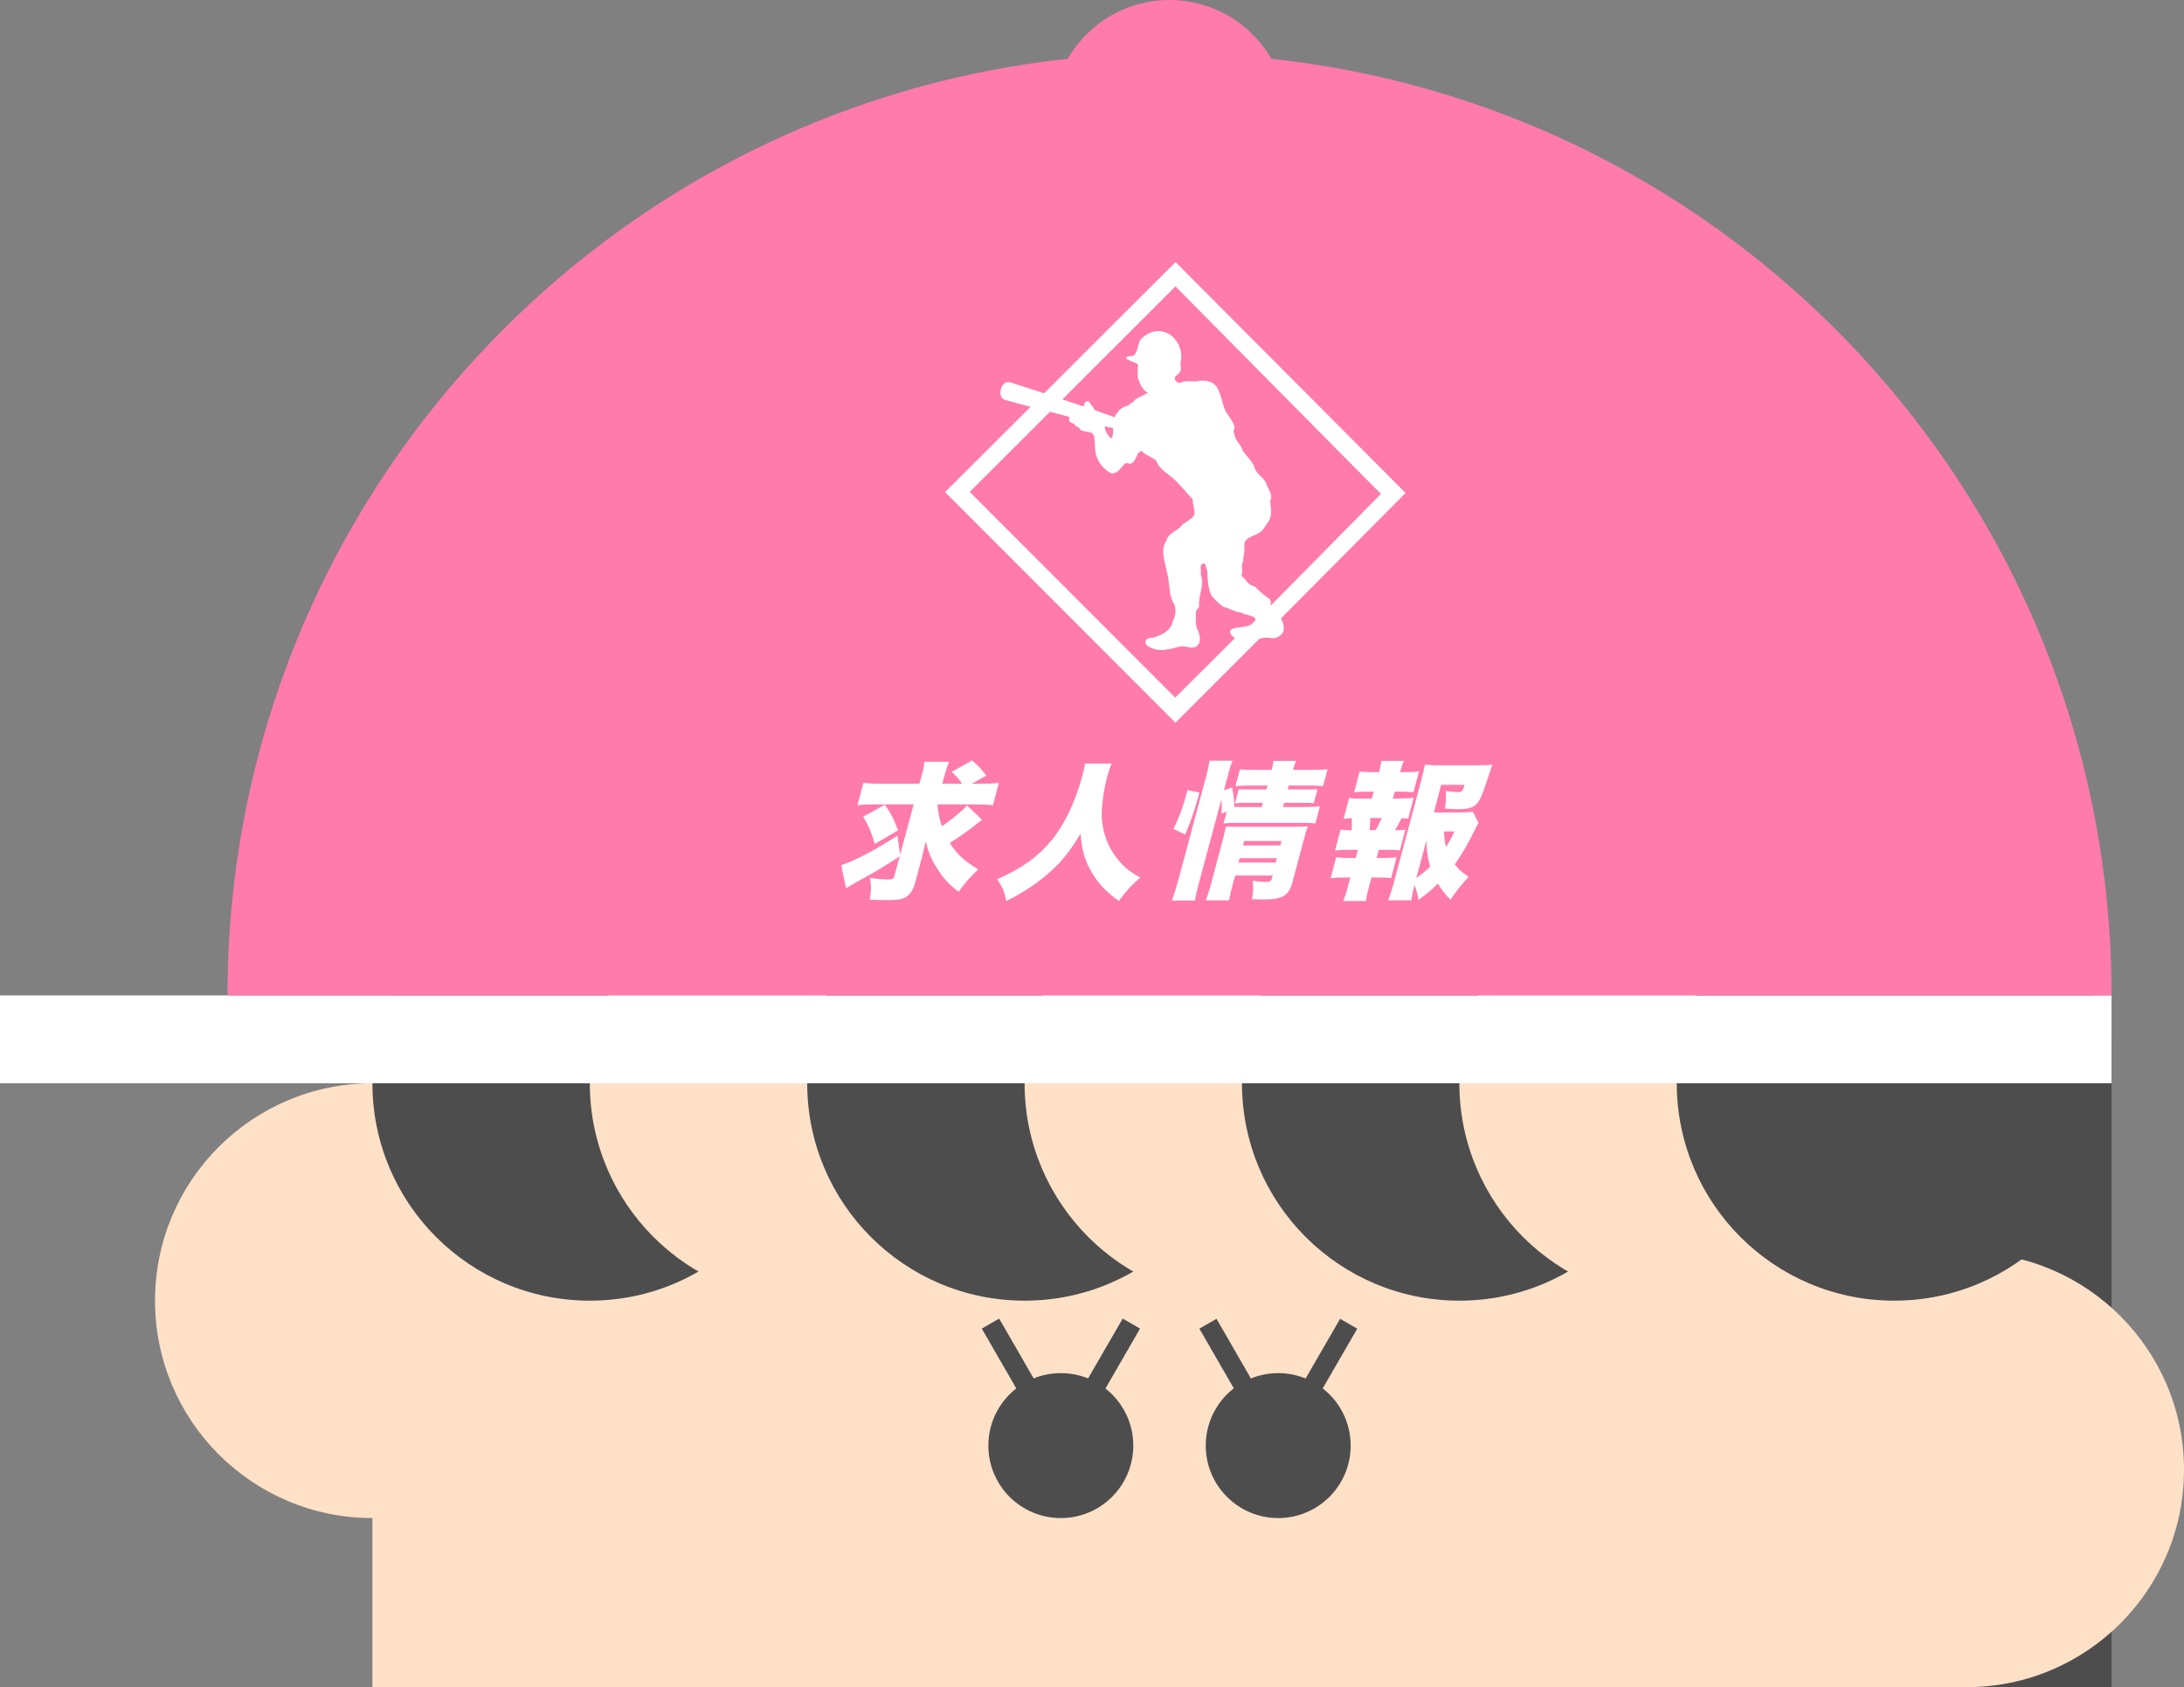 <?xml version="1.0" encoding="utf-8"?>
<!-- Generator: Adobe Illustrator 18.0.0, SVG Export Plug-In . SVG Version: 6.00 Build 0)  -->
<!DOCTYPE svg PUBLIC "-//W3C//DTD SVG 1.1//EN" "http://www.w3.org/Graphics/SVG/1.1/DTD/svg11.dtd">
<svg version="1.1" id="レイヤー_1" xmlns="http://www.w3.org/2000/svg" xmlns:xlink="http://www.w3.org/1999/xlink" x="0px"
	 y="0px" viewBox="0 0 994.6 768.3" enable-background="new 0 0 994.6 768.3" xml:space="preserve">
<rect x="0" y="0" width="994.6" height="768.3" fill="#808080" stroke="none"/>
<g>
	<rect x="807" y="473.3" fill="#4D4D4D" width="154.6" height="295"/>
	<polyline fill="#FFE1C8" points="895.6,768.3 895.6,456.7 169.6,456.7 169.6,768.3 	"/>
	<circle fill="#FFE1C8" cx="169.6" cy="592.3" r="99"/>
	<circle fill="#FFE1C8" cx="895.6" cy="669.3" r="99"/>
	<g>
		<circle fill="#4D4D4D" cx="268.6" cy="493.3" r="99"/>
		<circle fill="#FFE1C8" cx="367.6" cy="493.3" r="99"/>
	</g>
	<g>
		<circle fill="#4D4D4D" cx="466.6" cy="493.3" r="99"/>
		<circle fill="#FFE1C8" cx="565.6" cy="493.3" r="99"/>
	</g>
	<g>
		<circle fill="#4D4D4D" cx="664.6" cy="493.3" r="99"/>
		<circle fill="#FFE1C8" cx="763.6" cy="493.3" r="99"/>
	</g>
	<g>
		<circle fill="#4D4D4D" cx="483.1" cy="658.3" r="33"/>
		<circle fill="#4D4D4D" cx="582.1" cy="658.3" r="33"/>
	</g>
	<polyline fill="none" stroke="#4D4D4D" stroke-width="9" stroke-miterlimit="10" points="515.2,602.8 483.1,658.3 451.1,602.8 	"/>
	<circle fill="#4D4D4D" cx="862.6" cy="493.3" r="99"/>
	<polyline fill="none" stroke="#4D4D4D" stroke-width="9" stroke-miterlimit="10" points="515.2,602.8 483.1,658.3 451.1,602.8 	"/>
	<polyline fill="none" stroke="#4D4D4D" stroke-width="9" stroke-miterlimit="10" points="614.2,602.8 582.1,658.3 550.1,602.8 	"/>
	<g>
		<g>
			<rect x="0" y="453.3" fill="#FFFFFF" width="961.6" height="40"/>
			<g>
				<path fill="#FF7BAC" d="M103.6,453.3c0-236.9,192.1-429,429-429s429,192.1,429,429"/>
				<circle fill="#FF7BAC" cx="532.6" cy="53.5" r="53.5"/>
			</g>
		</g>
		<g>
			<g>
				<path fill="#FFFFFF" d="M565.4,287.6c-15.5,15.5-28.3,28.2-30.2,30.1c-5.2-5.2-88.5-88.6-93.6-93.7c5.2-5.2,88.6-88.4,93.7-93.6
					c5.1,5.2,88.4,89.4,93.6,94.5c-2.8,2.8-28.3,28.7-52,52.7h1l0,9.5l62.2-62.6L535.4,119.4l-2.8,2.7l-102.2,102l104.9,105
					l41.4-41.4L565.4,287.6z"/>
				<path fill="#FFFFFF" d="M578.8,275.9c-0.2-1.1,0.2-2.4-0.7-3.2c-1.8-1-5-3.9-6.4-5.4c-0.9-0.5-2-0.6-2.7-1.4
					c-1.3-0.6-1.7-2.1-2.7-2.8c-0.4-0.4-1-0.6-0.9-1.3c1-2-0.7-4.3,0.8-6.1c-0.2-2.5,0.8-4.2,0.5-6.7c-0.7-4.3,4.2-4.6,6.5-6.3
					c2.4-1.1,3.1-3.7,4.7-5.5c1.4-2.6,1-6.1,0.5-9c1.5-2.9-0.8-5.2-1.6-7.6c-0.8-2.8-4.2-4.4-5.3-7.1c-0.8-3.1-3.5-5.5-5.6-8.2
					c-0.5-2.8-3.7-4.7-3.7-7.7c-0.9-1.2,0-2.1,0-3.4c-0.9-2.5-2.5-4.6-4.1-6.9c-1.5-3.5-1.9-7.4-3.8-10.8c-2.2-3.4-6.4-3.5-9.9-2.8
					c-2.8-0.1-4.2-0.4-6.7,0.5l-3.1,1l2.6-0.9c-0.9-0.1-1.9-0.5-2.1-1.5c-0.7-1.4,1.3-2,1.9-3c1.4-1.2,0.5-3.1,0.6-4.5
					c0.9-3.3,0.1-6.7-1.5-9.5c-1.4-1.9-3.2-3.8-5.3-4.4c-4-1.6-7.9-0.1-11,2.8c-2,2.2-1.2,6.1-3.8,7.8c-1.1,0.4-2.7-0.1-3.3,1.1
					c0.5,0.6,1.1,0.8,1.8,1c0.8,0.7,1.9,0.7,2.8,1.3c1.8,0.4,0.4,2.1,0.9,3c-0.2,1.7-0.3,3.8,0.6,5.3c0.5,1.8,2.1,4.3,4.1,5.3
					l-1.2,0.4c-0.6,0.5-1.3,0.6-1.9,1c-1.2,0.7-2.6,1.1-3.5,2.3l0.1,0.1c-0.8,0.8-2,0.8-2.5,1.9c-1.6,0.2-3,1.1-4.3,2.2
					c-0.4,1.1-1.8,1.8-1.9,3.1c-3.1-1.1-6.2-2-9.2-3.3c-0.6-1.5-2.1-2.6-2.7-4c-0.5,0-1.1-0.1-1.5,0.4c-0.4,0.4-0.7,0.9-0.4,1.4
					c-0.3,0.4-0.7,0.4-1.1,0.4c-10.8-3.7-21.8-7.3-32.8-10.8l-1.8,0c-1.9,0.9-2.7,3.1-2.6,5.3c0.2,1.1,0.8,2.3,2,2.7l8.4,2.3
					l20.9,5.4c0.4,0.5-0.4,1.1,0,1.7c0.5,1.2,1.7,1,2.5,1.8c0.4,1.2,2,0.9,2.4,2.2c1.8,1.7,5.3,0.3,6.4,2.9c0.7,3.4,0,7.4,1.6,10.4
					c1,2.7,3.5,5.3,6.1,6.7c2.9,0.7,4.6-2.8,6.6-4.6l0.6,0c4.6,1.5,3.6-4.5,6.7-5.6c1.9,2.1,4.6,2.6,6.7,4.5
					c1.7,4.5,6.5,6.4,9.6,9.8c2.6,2.6,4.6,5.3,7.1,7.8c-0.2,2.6,1.1,4.5,0.7,7.1c-1.4,2-3.6,3.1-5.5,4.4c-2.1,3.2-6.3,3.5-7.2,7.3
					c-3.1,4.4-0.5,9.7,0.2,14.4c1.5,4.9,0.6,10.7,3.6,15c0.6,2.6,0.3,5.3-1,7.5c-0.7,3.9-4.6,5.9-7.9,7c-1.4,0.5-3.4,0-4.3,1.6
					c-0.4,0.9,0.1,1.8,0.8,2.5c2.5,1.6,5.8,2.2,9,1.5c2.9-0.1,5.3-1.9,8.6-1.2c1.6,0.4,4,0.9,5.2-0.7c1.7-1.5,0.9-4.4,0.4-6.2
					c-1.7-2.4-1.1-6-1.2-9c0.2-1,1.3-1.6,1.5-2.6c-0.5-5,2.6-9.4,0.7-14.4c0.5-1.6-1-4.3,1.3-5.1c1.5,0.7,1,2.5,1.7,3.7
					c0.2,3.8,0.3,7.7,1.9,11c1,1.4,3.8,4,5.1,5c2.8,0.7,5.2,2.4,8.1,2.7c1.9,1,4.1,1.2,6.1,2.1c0.5,0.3,0.9,0.9,0.6,1.4
					c-2.2,4-7.1,2.6-10.5,4l-0.9,0.9c-0.1,0.8,0.2,1.6,0.8,2.2c2.8,2.6,7.3,3.4,10.9,1.9c2.1-0.9,4.8-1.3,7.1-0.8
					c2.2,0.3,4.5-1,5.5-3.1C585.3,282.7,581.8,279.2,578.8,275.9z M506.2,199.5l-0.5,0c-1.3-1.5-2.5-3.1-2.6-5.1
					c0.6-0.5,1.2,0.2,1.9,0.1l2,0.5C506.7,196.4,507.2,198.2,506.2,199.5z"/>
			</g>
			<g>
				<path fill="#FFFFFF" d="M426.9,366.2c0.3,3.7,1,7,2,10.1c4.4-3,8.6-6.4,11.5-9.5l6.8,6.5c-1,0.8-1,0.8-5.1,4
					c-2.4,1.8-6.6,4.8-9.6,6.6c3.4,5.2,6.8,8.3,13,12c-3.9,3.7-5.8,5.9-9,10.2c-4.2-3.3-6.7-6-9-9.5c-3.3-5-4.5-7.8-5.9-13.4
					c-0.8,3.2-1.2,5.1-1.6,6.6l-3.3,12.4c-0.9,3.3-2.5,5.5-4.7,6.6c-2,0.9-3.7,1.1-8.4,1.1c-2.8,0-4.3-0.1-7.5-0.2
					c0.7-4,0.7-6.2,0.1-9.9c3.7,0.5,6.1,0.7,8.5,0.7c1.7,0,2.3-0.3,2.6-1.6l2.4-8.9c-9.7,6.2-10.2,6.5-19.3,11.5
					c-2.4,1.3-3.5,2-5.1,3l-2.2-10.5c6.1-2,16.3-7.3,25.6-13.5l1.2,8.8l6.2-23h-17.6c-3.2,0-5.6,0.1-8,0.4l2.7-10.2
					c2.2,0.3,4.6,0.4,8.5,0.4h17l0.7-2.4c1-3.6,1.4-5.6,1.6-7.6h11.2c-0.9,2.2-1.5,4.2-2.5,7.7l-0.6,2.3h9.1
					c-1.8-2.5-2.8-3.6-4.8-5.4l9.3-5.2c3,2.6,4.3,4.1,6.5,6.9l-6.7,3.7h3.7c3.8,0,6.3-0.1,8.7-0.4l-2.7,10.2c-2-0.3-4.7-0.4-8.5-0.4
					H426.9z M402.9,366.5c2.6,3.4,4.3,6.8,6.1,11.6l-10.6,6.2c-1.5-5.2-3-8.6-5.3-12.4L402.9,366.5z"/>
				<path fill="#FFFFFF" d="M506.3,347.6c-0.6,1.2-1.2,3-1.9,5.5c-2,7.3-2.9,15-2.6,19.9c0.5,7,3.2,13.7,7.7,18.9
					c2.8,3.3,5.3,5.3,9.8,7.7c-4.2,3.7-6.1,5.7-9.8,10.7c-6.2-4.5-9.9-8.6-12.8-13.9c-2.8-4.9-4.1-9.8-4.6-16.8
					c-5.3,8.9-9.6,14-16.3,19.5c-5.5,4.5-10.7,7.8-17.5,11.2c-1-4.5-1.6-6-4.2-9.9c11.3-5,18.3-10,24.4-17.3
					c6.3-7.5,11.1-17.6,14.5-30.1c0.6-2.2,0.9-3.6,1.1-5.3H506.3z"/>
				<path fill="#FFFFFF" d="M546,402.1c-1,3.7-1.4,5.5-1.8,8h-10.5c0.9-2.5,1.9-5.7,2.9-9.3l12.6-46.9c0.9-3.4,1.3-5.3,1.6-7.5h10.5
					c-0.9,2.3-1.4,3.9-2.3,7.5l-1.6,6l3.7-1.3c0.7,3.3,1,5.8,1,8.8c1.2,0.1,2.1,0.1,3.9,0.1h8.6l0.5-1.9h-7.4
					c-2.6,0-3.5,0.1-5.3,0.2l1.7-6.4c1.8,0.1,2.6,0.1,5.2,0.1h7.4l0.5-1.8h-7.4c-4.1,0-5.2,0.1-7.2,0.3l2.1-7.7
					c2,0.3,3.6,0.3,7.6,0.3h6.8c0.5-1.9,0.7-2.7,0.8-4.1h10.4c-0.7,1.5-1,2.3-1.4,4.1h8.2c3.9,0,5.3-0.1,7.5-0.3l-2.1,7.7
					c-2-0.2-3.6-0.3-7.2-0.3h-8.4l-0.5,1.8h8.6c2.8,0,3.4,0,5-0.1l-1.7,6.4c-1.5-0.2-2.3-0.2-5.1-0.2h-8.4l-0.5,1.9h10
					c3.4,0,4.8-0.1,6.8-0.3L599,375c-2.2-0.3-3.4-0.3-6.6-0.3H564c-3.4,0-4.7,0.1-6.8,0.3l1.5-5.4l-2.4,0.9c0.1-2.8,0.1-4.5-0.1-6.4
					L546,402.1z M534.4,377.5c2.5-5.1,4.1-9.3,5.5-14.5c0.2-0.7,0.5-1.8,0.9-3.2l5.4,1.1c-0.3,1.1-0.6,2.2-0.7,2.6
					c-1.6,5.8-3.6,11.7-5.8,16.5L534.4,377.5z M561.6,401.8c-0.9,3.3-1.4,5.7-1.9,8.2h-10.6c0.9-2.2,1.5-4,2.6-8.2L557,382
					c0.5-2,0.9-3.7,1.3-5.6c1.7,0.1,2.2,0.1,4.5,0.1h26.8c2.9,0,4.4-0.1,6-0.2c-0.7,1.8-1.2,3.6-2,6.6l-5,18.8
					c-1.7,6.2-4.5,7.9-13.2,7.9c-1.2,0-2.4-0.1-5.2-0.1c0.5-3.2,0.6-5.2,0.3-8.4c2.2,0.3,4.2,0.5,5.7,0.5c2.2,0,2.6-0.2,3-1.5
					l0.4-1.4h-17L561.6,401.8z M581,392.8l0.5-2h-17l-0.5,2H581z M583.1,385l0.5-2h-17l-0.5,2H583.1z"/>
				<path fill="#FFFFFF" d="M637.3,363.6c3,0,4.5-0.1,6.5-0.3l-2.5,9.5c-1-0.1-1.7-0.2-3-0.2c-1.7,3.2-1.9,3.6-3,5.5
					c1.9,0,3.1-0.1,4.7-0.3l-2.5,9.5c-2-0.3-3.4-0.3-6.3-0.3h-3.3l-1,3.7h2.8c2.8,0,4.3-0.1,6.3-0.3l-2.5,9.5
					c-2-0.3-3.3-0.3-6.1-0.3h-2.8l-0.9,3.2c-0.9,3.4-1.4,5.3-1.6,7.5h-10.4c1-2.4,1.5-4,2.4-7.5l0.9-3.2h-2.8
					c-2.8,0-4.2,0.1-6.2,0.3l2.5-9.5c1.8,0.2,3.4,0.3,6.1,0.3h2.8l1-3.7h-4c-2.8,0-4.5,0.1-6.4,0.3l2.5-9.5c1.6,0.2,2.6,0.3,5,0.3
					c0.2-2.2,0.2-3.6,0.1-5.5c-1.6,0.1-2.5,0.1-3.7,0.3l2.5-9.5c2,0.3,3.4,0.3,6.3,0.3h4l0.9-3.2h-2.7c-2.6,0-4.1,0.1-6.2,0.3
					l2.5-9.5c1.9,0.3,3.1,0.3,6.1,0.3h2.7l0.2-0.6c0.5-1.9,0.8-3.4,0.9-4.5h10.3c-0.7,1.3-1,2.4-1.6,4.5l-0.2,0.6h2.4
					c3,0,4.3-0.1,6.2-0.3l-2.5,9.5c-2-0.2-3.5-0.3-6.1-0.3h-2.4l-0.9,3.2H637.3z M626.5,378c1-1.9,1.8-3.3,2.8-5.5H624
					c0,2.1,0,3.4-0.3,5.5H626.5z M673.3,374.7c-0.5,0.9-0.9,1.6-1.7,3.3c-2.7,5.6-6.1,11.5-9.1,15.6c1.8,2.4,3.1,3.5,6.3,5.7
					c-3.8,4.2-5.6,6.4-8.2,10.4c-2.7-2.7-3.7-4-5.8-7.3c-2.9,2.9-5,4.6-8.8,7.4c-0.5-3-1-4.6-1.9-6.8c-0.7,3-1,4.7-1.4,7h-10.5
					c1-2.8,1.8-5.1,2.9-9.3l12.1-45.2c0.6-2.3,1.4-5.5,1.7-7.3c1.8,0.2,3.6,0.3,6.1,0.3h17.7c3.2,0,5.7-0.1,6.9-0.3
					c-0.9,2.6-0.9,2.6-2.2,6.6c-2.6,8-3.6,10.1-5.4,11.7c-1.7,1.5-3.9,2-8.3,2c-1.4,0-3-0.1-5.7-0.3c0.5-2.7,0.6-5.1,0.4-8
					c2.7,0.4,4.5,0.5,5.9,0.5s1.8-0.4,2.7-3.3h-10.7L653,370h10.3c3.9,0,5.7-0.1,7.5-0.3L673.3,374.7z M645,399.8
					c2.2-1.5,4.2-3.1,6.3-5.1c-1.1-3.9-1.7-7.6-1.7-12L645,399.8z M657.6,378.6c0.1,2.6,0.3,4.6,0.9,7.1c1.6-2.5,2.3-3.8,3.9-7.1
					H657.6z"/>
			</g>
		</g>
	</g>
</g>
</svg>
